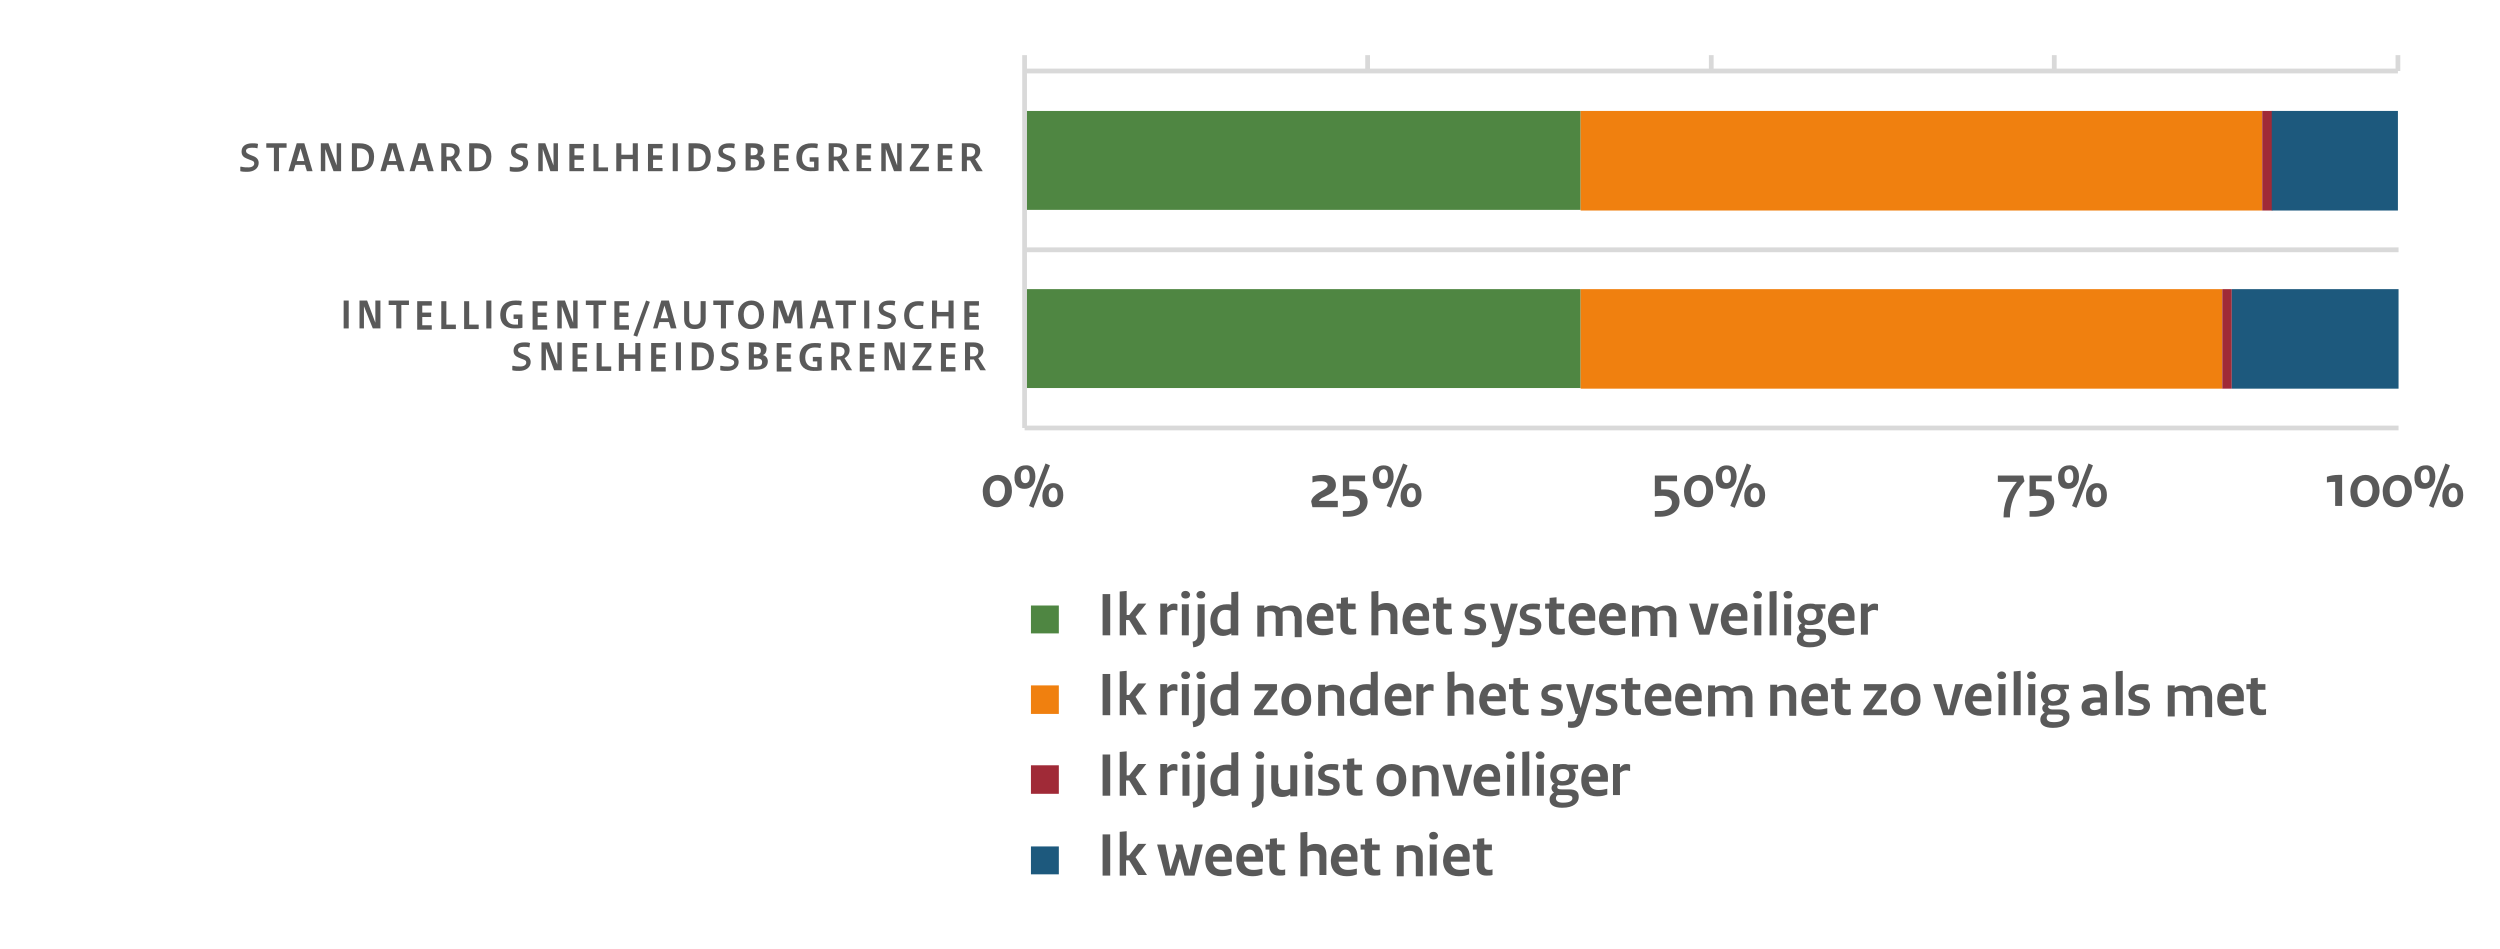 <?xml version="1.0" encoding="utf-8"?>
<!-- Generator: Adobe Illustrator 29.1.0, SVG Export Plug-In . SVG Version: 9.03 Build 55587)  -->
<svg version="1.0" id="Laag_1" xmlns="http://www.w3.org/2000/svg" xmlns:xlink="http://www.w3.org/1999/xlink" x="0px" y="0px"
	 viewBox="0 0 394.3 149.6" style="enable-background:new 0 0 394.3 149.6;" xml:space="preserve">
<style type="text/css">
	.st0{fill:none;stroke:#D9D9D9;stroke-width:0.75;stroke-linejoin:round;}
	.st1{fill:#4F8642;}
	.st2{fill:#F0800F;}
	.st3{fill:#A02A37;}
	.st4{fill:#1D597D;}
	.st5{enable-background:new    ;}
	.st6{fill:#595959;}
</style>
<path class="st0" d="M161.6,67.5h216.7 M161.6,39.4h216.7"/>
<path class="st1" d="M161.6,61.2h87.7V45.6h-87.7V61.2z M161.6,33.1h87.7V17.5h-87.7V33.1z"/>
<path class="st2" d="M350.5,45.6H249.3v15.7h101.2V45.6z M356.8,17.5H249.3v15.7h107.5C356.8,33.1,356.8,17.5,356.8,17.5z"/>
<path class="st3" d="M352,45.6h-1.5v15.7h1.5V45.6z M358.4,17.5h-1.6v15.7h1.6C358.4,33.1,358.4,17.5,358.4,17.5z"/>
<path class="st4" d="M378.2,45.6H352v15.7h26.3V45.6z M378.2,17.5h-19.9v15.7h19.9C378.2,33.1,378.2,17.5,378.2,17.5z"/>
<line class="st0" x1="161.6" y1="11.2" x2="378.2" y2="11.2"/>
<path class="st0" d="M378.2,8.7v2.5 M324,8.7v2.5 M269.9,8.7v2.5 M215.7,8.7v2.5 M161.6,8.7v2.5"/>
<line class="st0" x1="161.6" y1="11.2" x2="161.6" y2="67.5"/>
<g class="st5">
	<path class="st6" d="M155,77.5c0-1.6,1.1-2.6,2.4-2.6c1.3,0,2.2,0.9,2.2,2.5c0,1.6-1.1,2.6-2.4,2.6C155.9,80,155,79.2,155,77.5z
		 M157.3,79c0.7,0,1.2-0.6,1.2-1.7c0-1-0.5-1.5-1.2-1.5c-0.7,0-1.2,0.6-1.2,1.6C156.1,78.6,156.6,79,157.3,79z"/>
	<path class="st6" d="M163.3,75.2c0,1.3-0.8,1.9-1.7,1.9c-0.9,0-1.6-0.4-1.6-1.8c0-1.3,0.8-1.9,1.7-1.9
		C162.6,73.3,163.3,73.8,163.3,75.2z M161,75.1c0,0.8,0.3,1.1,0.7,1.1c0.4,0,0.7-0.3,0.7-1c0-0.9-0.3-1.2-0.7-1.2
		C161.3,74.1,161,74.3,161,75.1z M165.6,73.4l-2.6,6.7l-0.7-0.3l2.6-6.7L165.6,73.4z M167.7,78.1c0,1.3-0.8,1.9-1.7,1.9
		c-0.9,0-1.6-0.4-1.6-1.8c0-1.3,0.8-2,1.7-2C167,76.2,167.7,76.7,167.7,78.1z M165.4,78c0,0.8,0.3,1.1,0.7,1.1c0.4,0,0.7-0.3,0.7-1
		c0-0.9-0.3-1.2-0.7-1.2C165.7,77,165.4,77.3,165.4,78z"/>
</g>
<g class="st5">
	<path class="st6" d="M207.1,75.1c0.5-0.1,1-0.2,1.6-0.2c1.3,0,2,0.6,2,1.6c0,0.7-0.4,1.2-1.3,1.6l-0.6,0.3
		c-0.3,0.1-0.6,0.3-0.8,0.6v0h3v1H207l-0.2-0.9c0.1-0.6,0.6-1,1.2-1.4l0.7-0.4c0.5-0.3,0.7-0.5,0.7-0.8c0-0.3-0.3-0.6-1-0.6
		c-0.5,0-0.9,0-1.4,0.2V75.1z"/>
</g>
<g class="st5">
	<path class="st6" d="M215.4,75.9h-2.6v1.3c0.2,0,0.4,0,0.7,0c1.4,0,2.2,0.8,2.2,1.9c0,1.4-1.2,2.4-3.1,2.4h-0.8v-0.9h0.8
		c1.1,0,1.9-0.5,1.9-1.3c0-0.7-0.5-1.1-1.5-1.1c-0.4,0-0.8,0-1.2,0.1V75h3.5V75.9z"/>
</g>
<g class="st5">
	<path class="st6" d="M219.8,75.2c0,1.3-0.8,1.9-1.7,1.9c-0.9,0-1.6-0.4-1.6-1.8c0-1.3,0.8-1.9,1.7-1.9S219.8,73.8,219.8,75.2z
		 M217.5,75.1c0,0.8,0.3,1.1,0.7,1.1c0.4,0,0.7-0.3,0.7-1c0-0.9-0.3-1.2-0.7-1.2C217.8,74.1,217.5,74.3,217.5,75.1z M222,73.4
		l-2.6,6.7l-0.7-0.3l2.6-6.7L222,73.4z M224.2,78.1c0,1.3-0.8,1.9-1.7,1.9c-0.9,0-1.6-0.4-1.6-1.8c0-1.3,0.8-2,1.7-2
		C223.5,76.2,224.2,76.7,224.2,78.1z M221.9,78c0,0.8,0.3,1.1,0.7,1.1c0.4,0,0.7-0.3,0.7-1c0-0.9-0.3-1.2-0.7-1.2
		C222.2,77,221.9,77.3,221.9,78z"/>
</g>
<g class="st5">
	<path class="st6" d="M264.6,75.9h-2.6v1.3c0.2,0,0.4,0,0.7,0c1.4,0,2.2,0.8,2.2,1.9c0,1.4-1.2,2.4-3.1,2.4H261v-0.9h0.8
		c1.1,0,1.9-0.5,1.9-1.3c0-0.7-0.5-1.1-1.5-1.1c-0.4,0-0.8,0-1.2,0.1V75h3.5V75.9z"/>
</g>
<g class="st5">
	<path class="st6" d="M265.6,77.5c0-1.6,1.1-2.6,2.4-2.6c1.3,0,2.2,0.9,2.2,2.5c0,1.6-1.1,2.6-2.4,2.6
		C266.5,80,265.6,79.2,265.6,77.5z M267.9,79c0.7,0,1.2-0.6,1.2-1.7c0-1-0.5-1.5-1.2-1.5c-0.7,0-1.2,0.6-1.2,1.6
		C266.7,78.6,267.2,79,267.9,79z"/>
	<path class="st6" d="M273.9,75.2c0,1.3-0.8,1.9-1.7,1.9c-0.9,0-1.6-0.4-1.6-1.8c0-1.3,0.8-1.9,1.7-1.9S273.9,73.8,273.9,75.2z
		 M271.6,75.1c0,0.8,0.3,1.1,0.7,1.1c0.4,0,0.7-0.3,0.7-1c0-0.9-0.3-1.2-0.7-1.2C271.9,74.1,271.6,74.3,271.6,75.1z M276.2,73.4
		l-2.6,6.7l-0.7-0.3l2.6-6.7L276.2,73.4z M278.4,78.1c0,1.3-0.8,1.9-1.7,1.9c-0.9,0-1.6-0.4-1.6-1.8c0-1.3,0.8-2,1.7-2
		C277.6,76.2,278.4,76.7,278.4,78.1z M276.1,78c0,0.8,0.3,1.1,0.7,1.1s0.7-0.3,0.7-1c0-0.9-0.3-1.2-0.7-1.2
		C276.4,77,276.1,77.3,276.1,78z"/>
</g>
<g class="st5">
	<path class="st6" d="M319.1,75l0.2,0.9c-1.7,1.8-2.3,3.8-2.3,5.7H316c0-2,0.6-3.8,2.1-5.6v0h-3v-1H319.1z"/>
</g>
<g class="st5">
	<path class="st6" d="M323.7,75.9h-2.6v1.3c0.2,0,0.4,0,0.7,0c1.4,0,2.2,0.8,2.2,1.9c0,1.4-1.2,2.4-3.1,2.4h-0.8v-0.9h0.8
		c1.1,0,1.9-0.5,1.9-1.3c0-0.7-0.5-1.1-1.5-1.1c-0.4,0-0.8,0-1.2,0.1V75h3.5V75.9z"/>
</g>
<g class="st5">
	<path class="st6" d="M327.9,75.2c0,1.3-0.8,1.9-1.7,1.9c-0.9,0-1.6-0.4-1.6-1.8c0-1.3,0.8-1.9,1.7-1.9
		C327.1,73.3,327.9,73.8,327.9,75.2z M325.6,75.1c0,0.8,0.3,1.1,0.7,1.1s0.7-0.3,0.7-1c0-0.9-0.3-1.2-0.7-1.2
		C325.9,74.1,325.6,74.3,325.6,75.1z M330.1,73.4l-2.6,6.7l-0.7-0.3l2.6-6.7L330.1,73.4z M332.3,78.1c0,1.3-0.8,1.9-1.7,1.9
		c-0.9,0-1.6-0.4-1.6-1.8c0-1.3,0.8-2,1.7-2S332.3,76.7,332.3,78.1z M330,78c0,0.8,0.3,1.1,0.7,1.1c0.4,0,0.7-0.3,0.7-1
		c0-0.9-0.3-1.2-0.7-1.2C330.3,77,330,77.3,330,78z"/>
</g>
<g class="st5">
	<path class="st6" d="M367,75.2c0.6-0.2,1.2-0.3,1.8-0.3h0.6v4.9h-1.1V76c-0.5,0-0.8,0-1.3,0.1V75.2z"/>
</g>
<g class="st5">
	<path class="st6" d="M370.7,77.5c0-1.6,1.1-2.6,2.4-2.6c1.3,0,2.2,0.9,2.2,2.5c0,1.6-1.1,2.6-2.4,2.6
		C371.6,80,370.7,79.2,370.7,77.5z M373,79c0.7,0,1.2-0.6,1.2-1.7c0-1-0.5-1.5-1.2-1.5c-0.7,0-1.2,0.6-1.2,1.6
		C371.8,78.6,372.3,79,373,79z"/>
	<path class="st6" d="M375.8,77.5c0-1.6,1.1-2.6,2.4-2.6c1.3,0,2.2,0.9,2.2,2.5c0,1.6-1.1,2.6-2.4,2.6
		C376.7,80,375.8,79.2,375.8,77.5z M378.1,79c0.7,0,1.2-0.6,1.2-1.7c0-1-0.5-1.5-1.2-1.5c-0.7,0-1.2,0.6-1.2,1.6
		C376.9,78.6,377.4,79,378.1,79z"/>
	<path class="st6" d="M384.1,75.2c0,1.3-0.8,1.9-1.7,1.9c-0.9,0-1.6-0.4-1.6-1.8c0-1.3,0.8-1.9,1.7-1.9
		C383.4,73.3,384.1,73.8,384.1,75.2z M381.8,75.1c0,0.8,0.3,1.1,0.7,1.1s0.7-0.3,0.7-1c0-0.9-0.3-1.2-0.7-1.2
		C382.1,74.1,381.8,74.3,381.8,75.1z M386.4,73.4l-2.6,6.7l-0.7-0.3l2.6-6.7L386.4,73.4z M388.5,78.1c0,1.3-0.8,1.9-1.7,1.9
		c-0.9,0-1.6-0.4-1.6-1.8c0-1.3,0.8-2,1.7-2S388.5,76.7,388.5,78.1z M386.2,78c0,0.8,0.3,1.1,0.7,1.1c0.4,0,0.7-0.3,0.7-1
		c0-0.9-0.3-1.2-0.7-1.2C386.5,77,386.2,77.3,386.2,78z"/>
</g>
<g class="st5">
	<path class="st6" d="M38.1,26.3c0.4,0.1,0.7,0.1,1.1,0.1c0.6,0,0.9-0.3,0.9-0.6c0-0.3-0.1-0.4-0.7-0.6L38.9,25
		c-0.5-0.2-0.8-0.5-0.8-1.1c0-0.8,0.6-1.3,1.7-1.3c0.3,0,0.6,0,0.9,0.1l-0.1,0.7c-0.3-0.1-0.6-0.1-0.9-0.1c-0.6,0-0.9,0.2-0.9,0.5
		c0,0.3,0.2,0.4,0.6,0.6l0.5,0.2c0.6,0.2,0.9,0.6,0.9,1.1c0,0.8-0.7,1.4-1.8,1.4c-0.4,0-0.7,0-1.1-0.1V26.3z"/>
	<path class="st6" d="M44,27h-0.8v-3.7H42v-0.7h3.2v0.7H44V27z"/>
	<path class="st6" d="M49.3,27h-0.9l-0.3-1h-1.5l-0.3,1h-0.8l1.3-4.4H48L49.3,27z M47.4,23.4L47.4,23.4l-0.6,2H48L47.4,23.4z"/>
	<path class="st6" d="M51.3,23.5L51.3,23.5l0,3.5h-0.7v-4.4h1.2l1.3,3.5h0v-3.5h0.7V27h-1.2L51.3,23.5z"/>
	<path class="st6" d="M55.5,27v-4.4h1.2c1.5,0,2.3,0.7,2.3,2.1c0,1.6-0.9,2.3-2.3,2.3H55.5z M56.3,26.4h0.5c0.9,0,1.4-0.5,1.4-1.6
		c0-0.9-0.6-1.4-1.5-1.4h-0.4V26.4z"/>
	<path class="st6" d="M63.8,27h-0.9l-0.3-1h-1.5l-0.3,1h-0.8l1.3-4.4h1.2L63.8,27z M61.9,23.4L61.9,23.4l-0.6,2h1.2L61.9,23.4z"/>
	<path class="st6" d="M68.4,27h-0.9l-0.3-1h-1.5l-0.3,1h-0.8l1.3-4.4h1.2L68.4,27z M66.5,23.4L66.5,23.4l-0.6,2H67L66.5,23.4z"/>
	<path class="st6" d="M70.4,27h-0.8v-4.4h1.3c1.1,0,1.6,0.5,1.6,1.2c0,0.6-0.3,1-0.8,1.3l1.2,1.9h-0.9l-1-1.7h-0.5V27z M70.4,24.7
		h0.5c0.5,0,0.8-0.3,0.8-0.8c0-0.4-0.3-0.7-0.9-0.7h-0.4V24.7z"/>
	<path class="st6" d="M74,27v-4.4h1.2c1.5,0,2.3,0.7,2.3,2.1c0,1.6-0.9,2.3-2.3,2.3H74z M74.8,26.4h0.5c0.9,0,1.4-0.5,1.4-1.6
		c0-0.9-0.6-1.4-1.5-1.4h-0.4V26.4z"/>
	<path class="st6" d="M80.5,26.3c0.4,0.1,0.7,0.1,1.1,0.1c0.6,0,0.9-0.3,0.9-0.6c0-0.3-0.1-0.4-0.7-0.6L81.4,25
		c-0.5-0.2-0.8-0.5-0.8-1.1c0-0.8,0.6-1.3,1.7-1.3c0.3,0,0.6,0,0.9,0.1l-0.1,0.7c-0.3-0.1-0.6-0.1-0.9-0.1c-0.6,0-0.9,0.2-0.9,0.5
		c0,0.3,0.2,0.4,0.6,0.6l0.5,0.2c0.6,0.2,0.9,0.6,0.9,1.1c0,0.8-0.7,1.4-1.8,1.4c-0.4,0-0.7,0-1.1-0.1V26.3z"/>
	<path class="st6" d="M85.6,23.5L85.6,23.5l0,3.5h-0.7v-4.4H86l1.3,3.5h0v-3.5h0.7V27h-1.2L85.6,23.5z"/>
	<path class="st6" d="M89.8,22.7h2.3v0.7h-1.5v1.1H92v0.7h-1.4v1.3h1.5V27h-2.3V22.7z"/>
	<path class="st6" d="M93.6,22.7h0.8v3.7h1.5V27h-2.3V22.7z"/>
	<path class="st6" d="M99.7,25.1H98V27h-0.8v-4.4H98v1.8h1.8v-1.8h0.8V27h-0.8V25.1z"/>
	<path class="st6" d="M102.2,22.7h2.3v0.7H103v1.1h1.4v0.7H103v1.3h1.5V27h-2.3V22.7z"/>
	<path class="st6" d="M106.9,27h-0.8v-4.4h0.8V27z"/>
	<path class="st6" d="M108.6,27v-4.4h1.2c1.5,0,2.3,0.7,2.3,2.1c0,1.6-0.9,2.3-2.3,2.3H108.6z M109.4,26.4h0.5
		c0.9,0,1.4-0.5,1.4-1.6c0-0.9-0.6-1.4-1.5-1.4h-0.4V26.4z"/>
	<path class="st6" d="M113.3,26.3c0.4,0.1,0.7,0.1,1.1,0.1c0.6,0,0.9-0.3,0.9-0.6c0-0.3-0.1-0.4-0.7-0.6l-0.5-0.2
		c-0.5-0.2-0.8-0.5-0.8-1.1c0-0.8,0.6-1.3,1.7-1.3c0.3,0,0.6,0,0.9,0.1l-0.1,0.7c-0.3-0.1-0.6-0.1-0.9-0.1c-0.6,0-0.9,0.2-0.9,0.5
		c0,0.3,0.2,0.4,0.6,0.6l0.5,0.2c0.6,0.2,0.9,0.6,0.9,1.1c0,0.8-0.7,1.4-1.8,1.4c-0.4,0-0.7,0-1.1-0.1V26.3z"/>
	<path class="st6" d="M117.6,27v-4.4h1.2c1.1,0,1.6,0.4,1.6,1c0,0.5-0.2,0.9-0.6,1v0c0.5,0.1,0.8,0.5,0.8,1c0,0.8-0.6,1.3-1.7,1.3
		H117.6z M118.4,23.3v1.2h0.3c0.6,0,0.8-0.2,0.8-0.6c0-0.4-0.2-0.6-0.8-0.6H118.4z M118.4,25.1v1.3h0.5c0.5,0,0.8-0.2,0.8-0.7
		c0-0.4-0.3-0.6-1-0.6H118.4z"/>
	<path class="st6" d="M122.1,22.7h2.3v0.7h-1.5v1.1h1.4v0.7h-1.4v1.3h1.5V27h-2.3V22.7z"/>
	<path class="st6" d="M127.7,24.8h1.4v2.1c-0.4,0.1-0.8,0.1-1.3,0.1c-1.3,0-2.2-0.7-2.2-2.1c0-1.6,1-2.3,2.4-2.3c0.4,0,0.7,0,1,0.1
		l-0.1,0.7c-0.4-0.1-0.6-0.1-0.9-0.1c-0.9,0-1.5,0.5-1.5,1.6c0,1,0.6,1.5,1.4,1.5c0.2,0,0.3,0,0.5,0v-0.9h-0.7V24.8z"/>
	<path class="st6" d="M131.5,27h-0.8v-4.4h1.3c1.1,0,1.6,0.5,1.6,1.2c0,0.6-0.3,1-0.8,1.3l1.2,1.9H133l-1-1.7h-0.5V27z M131.5,24.7
		h0.5c0.5,0,0.8-0.3,0.8-0.8c0-0.4-0.3-0.7-0.9-0.7h-0.4V24.7z"/>
	<path class="st6" d="M135.1,22.7h2.3v0.7h-1.5v1.1h1.4v0.7h-1.4v1.3h1.5V27h-2.3V22.7z"/>
	<path class="st6" d="M139.7,23.5L139.7,23.5l0,3.5h-0.7v-4.4h1.2l1.3,3.5h0v-3.5h0.7V27h-1.2L139.7,23.5z"/>
	<path class="st6" d="M143.7,22.7h2.8v0.6l-2.1,3v0h2.1V27h-3v-0.6l2.1-3v0h-1.9V22.7z"/>
	<path class="st6" d="M147.9,22.7h2.3v0.7h-1.5v1.1h1.4v0.7h-1.4v1.3h1.5V27h-2.3V22.7z"/>
	<path class="st6" d="M152.5,27h-0.8v-4.4h1.3c1.1,0,1.6,0.5,1.6,1.2c0,0.6-0.3,1-0.8,1.3L155,27H154l-1-1.7h-0.5V27z M152.5,24.7
		h0.5c0.5,0,0.8-0.3,0.8-0.8c0-0.4-0.3-0.7-0.9-0.7h-0.4V24.7z"/>
</g>
<g class="st5">
	<path class="st6" d="M55,51.8h-0.8v-4.4H55V51.8z"/>
	<path class="st6" d="M57.4,48.3L57.4,48.3l0,3.5h-0.7v-4.4h1.2l1.3,3.5h0v-3.5H60v4.4h-1.2L57.4,48.3z"/>
	<path class="st6" d="M63.3,51.8h-0.8v-3.7h-1.2v-0.7h3.2v0.7h-1.2V51.8z"/>
	<path class="st6" d="M65.8,47.5h2.3v0.7h-1.5v1.1h1.4v0.7h-1.4v1.3h1.5v0.7h-2.3V47.5z"/>
	<path class="st6" d="M69.6,47.5h0.8v3.7h1.5v0.7h-2.3V47.5z"/>
	<path class="st6" d="M73.2,47.5H74v3.7h1.5v0.7h-2.3V47.5z"/>
	<path class="st6" d="M77.5,51.8h-0.8v-4.4h0.8V51.8z"/>
	<path class="st6" d="M81,49.6h1.4v2.1c-0.4,0.1-0.8,0.1-1.3,0.1c-1.3,0-2.2-0.7-2.2-2.1c0-1.6,1-2.3,2.4-2.3c0.4,0,0.7,0,1,0.1
		l-0.1,0.7c-0.4-0.1-0.6-0.1-0.9-0.1c-0.9,0-1.5,0.5-1.5,1.6c0,1,0.6,1.5,1.4,1.5c0.2,0,0.3,0,0.5,0v-0.9H81V49.6z"/>
	<path class="st6" d="M84,47.5h2.3v0.7h-1.5v1.1h1.4v0.7h-1.4v1.3h1.5v0.7H84V47.5z"/>
	<path class="st6" d="M88.6,48.3L88.6,48.3l0,3.5h-0.7v-4.4h1.2l1.3,3.5h0v-3.5h0.7v4.4h-1.2L88.6,48.3z"/>
	<path class="st6" d="M94.4,51.8h-0.8v-3.7h-1.2v-0.7h3.2v0.7h-1.2V51.8z"/>
	<path class="st6" d="M96.9,47.5h2.3v0.7h-1.5v1.1h1.4v0.7h-1.4v1.3h1.5v0.7h-2.3V47.5z"/>
	<path class="st6" d="M102.5,47.6l-2,5.5l-0.6-0.2l2-5.5L102.5,47.6z"/>
	<path class="st6" d="M106.7,51.8h-0.9l-0.3-1h-1.5l-0.3,1H103l1.3-4.4h1.2L106.7,51.8z M104.8,48.2L104.8,48.2l-0.6,2h1.2
		L104.8,48.2z"/>
	<path class="st6" d="M107.9,50.3v-2.8h0.8v2.8c0,0.7,0.3,0.9,0.9,0.9c0.6,0,0.9-0.3,0.9-0.9v-2.8h0.8v2.8c0,1-0.6,1.6-1.7,1.6
		C108.4,51.9,107.9,51.3,107.9,50.3z"/>
	<path class="st6" d="M114.5,51.8h-0.8v-3.7h-1.2v-0.7h3.2v0.7h-1.2V51.8z"/>
	<path class="st6" d="M118.5,47.4c1.1,0,2,0.7,2,2.2c0,1.5-0.9,2.3-2.1,2.3c-1.1,0-2-0.7-2-2.2C116.4,48.2,117.4,47.4,118.5,47.4z
		 M118.5,51.2c0.6,0,1.2-0.4,1.2-1.5c0-1.1-0.5-1.6-1.2-1.6c-0.6,0-1.2,0.4-1.2,1.5C117.3,50.7,117.8,51.2,118.5,51.2z"/>
	<path class="st6" d="M122.8,48.3l-0.1,3.5h-0.8l0.2-4.4h1.3l0.9,2.6h0l0.9-2.6h1.2l0.2,4.4h-0.8l-0.2-3.5h0l-0.9,2.7h-0.9
		L122.8,48.3L122.8,48.3z"/>
	<path class="st6" d="M131.5,51.8h-0.9l-0.3-1h-1.5l-0.3,1h-0.8l1.3-4.4h1.2L131.5,51.8z M129.6,48.2L129.6,48.2l-0.6,2h1.2
		L129.6,48.2z"/>
	<path class="st6" d="M133.8,51.8H133v-3.7h-1.2v-0.7h3.2v0.7h-1.2V51.8z"/>
	<path class="st6" d="M137.1,51.8h-0.8v-4.4h0.8V51.8z"/>
	<path class="st6" d="M138.6,51.1c0.4,0.1,0.7,0.1,1.1,0.1c0.6,0,0.9-0.3,0.9-0.6c0-0.3-0.1-0.4-0.7-0.6l-0.5-0.2
		c-0.5-0.2-0.8-0.5-0.8-1.1c0-0.8,0.6-1.3,1.7-1.3c0.3,0,0.6,0,0.9,0.1l-0.1,0.7c-0.3-0.1-0.6-0.1-0.9-0.1c-0.6,0-0.9,0.2-0.9,0.5
		c0,0.3,0.2,0.4,0.6,0.6l0.5,0.2c0.6,0.2,0.9,0.6,0.9,1.1c0,0.8-0.7,1.4-1.8,1.4c-0.4,0-0.7,0-1.1-0.1V51.1z"/>
	<path class="st6" d="M145.7,51.8c-0.4,0.1-0.5,0.1-1,0.1c-1.2,0-2.1-0.7-2.1-2.1c0-1.6,1-2.3,2.2-2.3c0.3,0,0.6,0,0.9,0.1l-0.1,0.7
		c-0.3-0.1-0.5-0.1-0.8-0.1c-0.7,0-1.4,0.5-1.4,1.6c0,1,0.6,1.5,1.3,1.5c0.4,0,0.6,0,0.9-0.1V51.8z"/>
	<path class="st6" d="M149.5,49.9h-1.8v1.9H147v-4.4h0.8v1.8h1.8v-1.8h0.8v4.4h-0.8V49.9z"/>
	<path class="st6" d="M152.1,47.5h2.3v0.7h-1.5v1.1h1.4v0.7h-1.4v1.3h1.5v0.7h-2.3V47.5z"/>
</g>
<g class="st5">
	<path class="st6" d="M81,57.7c0.4,0.1,0.7,0.1,1.1,0.1c0.6,0,0.9-0.3,0.9-0.6c0-0.3-0.1-0.4-0.7-0.6l-0.5-0.2
		c-0.5-0.2-0.8-0.5-0.8-1.1c0-0.8,0.6-1.3,1.7-1.3c0.3,0,0.6,0,0.9,0.1l-0.1,0.7c-0.3-0.1-0.6-0.1-0.9-0.1c-0.6,0-0.9,0.2-0.9,0.5
		c0,0.3,0.2,0.4,0.6,0.6l0.5,0.2c0.6,0.2,0.9,0.6,0.9,1.1c0,0.8-0.7,1.4-1.8,1.4c-0.4,0-0.7,0-1.1-0.1V57.7z"/>
	<path class="st6" d="M86.1,54.9L86.1,54.9l0,3.5h-0.7v-4.4h1.2l1.3,3.5h0v-3.5h0.7v4.4h-1.2L86.1,54.9z"/>
	<path class="st6" d="M90.3,54.1h2.3v0.7h-1.5v1.1h1.4v0.7h-1.4v1.3h1.5v0.7h-2.3V54.1z"/>
	<path class="st6" d="M94.1,54.1h0.8v3.7h1.5v0.7h-2.3V54.1z"/>
	<path class="st6" d="M100.2,56.6h-1.8v1.9h-0.8v-4.4h0.8v1.8h1.8v-1.8h0.8v4.4h-0.8V56.6z"/>
	<path class="st6" d="M102.7,54.1h2.3v0.7h-1.5v1.1h1.4v0.7h-1.4v1.3h1.5v0.7h-2.3V54.1z"/>
	<path class="st6" d="M107.4,58.4h-0.8v-4.4h0.8V58.4z"/>
	<path class="st6" d="M109.1,58.4v-4.4h1.2c1.5,0,2.3,0.7,2.3,2.1c0,1.6-0.9,2.3-2.3,2.3H109.1z M109.9,57.8h0.5
		c0.9,0,1.4-0.5,1.4-1.6c0-0.9-0.6-1.4-1.5-1.4h-0.4V57.8z"/>
	<path class="st6" d="M113.8,57.7c0.4,0.1,0.7,0.1,1.1,0.1c0.6,0,0.9-0.3,0.9-0.6c0-0.3-0.1-0.4-0.7-0.6l-0.5-0.2
		c-0.5-0.2-0.8-0.5-0.8-1.1c0-0.8,0.6-1.3,1.7-1.3c0.3,0,0.6,0,0.9,0.1l-0.1,0.7c-0.3-0.1-0.6-0.1-0.9-0.1c-0.6,0-0.9,0.2-0.9,0.5
		c0,0.3,0.2,0.4,0.6,0.6l0.5,0.2c0.6,0.2,0.9,0.6,0.9,1.1c0,0.8-0.7,1.4-1.8,1.4c-0.4,0-0.7,0-1.1-0.1V57.7z"/>
	<path class="st6" d="M118.1,58.4v-4.4h1.2c1.1,0,1.6,0.4,1.6,1c0,0.5-0.2,0.9-0.6,1v0c0.5,0.1,0.8,0.5,0.8,1c0,0.8-0.6,1.3-1.7,1.3
		H118.1z M118.9,54.7v1.2h0.3c0.6,0,0.8-0.2,0.8-0.6c0-0.4-0.2-0.6-0.8-0.6H118.9z M118.9,56.5v1.3h0.5c0.5,0,0.8-0.2,0.8-0.7
		c0-0.4-0.3-0.6-1-0.6H118.9z"/>
	<path class="st6" d="M122.5,54.1h2.3v0.7h-1.5v1.1h1.4v0.7h-1.4v1.3h1.5v0.7h-2.3V54.1z"/>
	<path class="st6" d="M128.2,56.3h1.4v2.1c-0.4,0.1-0.8,0.1-1.3,0.1c-1.3,0-2.2-0.7-2.2-2.1c0-1.6,1-2.3,2.4-2.3c0.4,0,0.7,0,1,0.1
		l-0.1,0.7c-0.4-0.1-0.6-0.1-0.9-0.1c-0.9,0-1.5,0.5-1.5,1.6c0,1,0.6,1.5,1.4,1.5c0.2,0,0.3,0,0.5,0v-0.9h-0.7V56.3z"/>
	<path class="st6" d="M131.9,58.4h-0.8v-4.4h1.3c1.1,0,1.6,0.5,1.6,1.2c0,0.6-0.3,1-0.8,1.3l1.2,1.9h-0.9l-1-1.7h-0.5V58.4z
		 M131.9,56.2h0.5c0.5,0,0.8-0.3,0.8-0.8c0-0.4-0.3-0.7-0.9-0.7h-0.4V56.2z"/>
	<path class="st6" d="M135.6,54.1h2.3v0.7h-1.5v1.1h1.4v0.7h-1.4v1.3h1.5v0.7h-2.3V54.1z"/>
	<path class="st6" d="M140.2,54.9L140.2,54.9l0,3.5h-0.7v-4.4h1.2l1.3,3.5h0v-3.5h0.7v4.4h-1.2L140.2,54.9z"/>
	<path class="st6" d="M144.1,54.1h2.8v0.6l-2.1,3v0h2.1v0.7h-3v-0.6l2.1-3v0h-1.9V54.1z"/>
	<path class="st6" d="M148.4,54.1h2.3v0.7h-1.5v1.1h1.4v0.7h-1.4v1.3h1.5v0.7h-2.3V54.1z"/>
	<path class="st6" d="M153,58.4h-0.8v-4.4h1.3c1.1,0,1.6,0.5,1.6,1.2c0,0.6-0.3,1-0.8,1.3l1.2,1.9h-0.9l-1-1.7H153V58.4z M153,56.2
		h0.5c0.5,0,0.8-0.3,0.8-0.8c0-0.4-0.3-0.7-0.9-0.7H153V56.2z"/>
</g>
<rect x="162.6" y="95.5" class="st1" width="4.4" height="4.4"/>
<g class="st5">
	<path class="st6" d="M175.1,100.2h-1.2v-6.5h1.2V100.2z"/>
</g>
<g class="st5">
	<path class="st6" d="M177.7,100.2h-1.1v-6.9l1.1-0.1V97h0.4l1.4-1.8h1.3l-1.7,2.1l1.8,2.8h-1.4l-1.4-2.3h-0.5V100.2z"/>
</g>
<g class="st5">
	<path class="st6" d="M185.7,96.3c-0.2,0-0.3-0.1-0.6-0.1c-0.3,0-0.6,0.1-1,0.4v3.5h-1.1v-4.9l1.1,0v0.6c0.3-0.4,0.6-0.6,1-0.6
		c0.2,0,0.4,0,0.6,0.1L185.7,96.3z"/>
</g>
<g class="st5">
	<path class="st6" d="M187,93.2c0.4,0,0.7,0.3,0.7,0.6c0,0.3-0.2,0.6-0.7,0.6s-0.7-0.3-0.7-0.6C186.3,93.5,186.5,93.2,187,93.2z
		 M187.5,100.2h-1.1v-4.9l1.1,0V100.2z"/>
</g>
<g class="st5">
	<path class="st6" d="M190,100.2c0,1.2-0.8,1.8-1.8,1.9l-0.1-0.9c0.5-0.1,0.8-0.4,0.8-1v-4.9l1.1,0V100.2z M189.4,93.2
		c0.4,0,0.7,0.3,0.7,0.6c0,0.3-0.2,0.6-0.7,0.6s-0.7-0.3-0.7-0.6C188.7,93.5,189,93.2,189.4,93.2z"/>
</g>
<g class="st5">
	<path class="st6" d="M195.3,100.2h-1.1v-0.3c-0.3,0.2-0.8,0.4-1.3,0.4c-1.2,0-2-0.8-2-2.4c0-1.7,1.1-2.6,2.6-2.6
		c0.3,0,0.5,0,0.7,0.1v-2l1.1-0.1V100.2z M192,97.8c0,1,0.5,1.5,1.2,1.5c0.4,0,0.6-0.1,0.9-0.2v-2.8c-0.2,0-0.4-0.1-0.7-0.1
		C192.6,96.1,192,96.7,192,97.8z"/>
</g>
<g class="st5">
	<path class="st6" d="M204.1,97.2c0-0.6-0.3-0.9-0.9-0.9c-0.4,0-0.6,0-0.9,0.2v3.8h-1.1v-3c0-0.7-0.3-0.9-0.9-0.9
		c-0.4,0-0.6,0-0.9,0.2v3.8h-1.1v-4.9l1.1,0v0.4c0.4-0.3,0.8-0.4,1.3-0.4c0.6,0,1,0.2,1.3,0.5c0.5-0.3,1-0.5,1.6-0.5
		c1.1,0,1.7,0.6,1.7,1.8v3.2h-1.1V97.2z"/>
</g>
<g class="st5">
	<path class="st6" d="M208.4,95.1c1.2,0,1.9,0.7,1.9,2c0,0.3,0,0.6,0,0.8h-3c0.1,0.9,0.6,1.3,1.5,1.3c0.6,0,0.9-0.1,1.4-0.2v0.9
		c-0.5,0.2-0.9,0.3-1.6,0.3c-1.5,0-2.5-0.8-2.5-2.5C206.2,96,207.2,95.1,208.4,95.1z M209.3,97.2c0-0.7-0.4-1.1-0.9-1.1
		c-0.5,0-0.9,0.4-1,1.1H209.3z"/>
</g>
<g class="st5">
	<path class="st6" d="M210.9,95.2h0.6v-0.9l1.1-0.1v1h1.2v0.9h-1.2v2.3c0,0.6,0.3,0.8,0.7,0.8c0.2,0,0.4,0,0.6-0.1v0.9
		c-0.3,0.1-0.6,0.1-1,0.1c-0.9,0-1.5-0.5-1.5-1.6v-2.5h-0.6V95.2z"/>
</g>
<g class="st5">
	<path class="st6" d="M219.3,97.1c0-0.6-0.3-0.9-0.9-0.9c-0.4,0-0.6,0-1,0.2v3.8h-1.1v-6.9l1.1-0.1v2.3c0.4-0.3,0.8-0.4,1.3-0.4
		c1.1,0,1.7,0.6,1.7,1.7v3.2h-1.1V97.1z"/>
</g>
<g class="st5">
	<path class="st6" d="M223.5,95.1c1.2,0,1.9,0.7,1.9,2c0,0.3,0,0.6,0,0.8h-3c0.1,0.9,0.6,1.3,1.5,1.3c0.6,0,0.9-0.1,1.4-0.2v0.9
		c-0.5,0.2-0.9,0.3-1.6,0.3c-1.5,0-2.5-0.8-2.5-2.5C221.3,96,222.3,95.1,223.5,95.1z M224.4,97.2c0-0.7-0.4-1.1-0.9-1.1
		c-0.5,0-0.9,0.4-1,1.1H224.4z"/>
</g>
<g class="st5">
	<path class="st6" d="M226,95.2h0.6v-0.9l1.1-0.1v1h1.2v0.9h-1.2v2.3c0,0.6,0.3,0.8,0.7,0.8c0.2,0,0.4,0,0.6-0.1v0.9
		c-0.3,0.1-0.6,0.1-1,0.1c-0.9,0-1.5-0.5-1.5-1.6v-2.5H226V95.2z"/>
</g>
<g class="st5">
	<path class="st6" d="M231.1,99.1c0.5,0.1,0.9,0.2,1.4,0.2c0.7,0,0.9-0.2,0.9-0.5c0-0.3-0.1-0.4-0.7-0.6l-0.6-0.2
		c-0.7-0.2-1.1-0.6-1.1-1.3c0-0.9,0.8-1.5,2-1.5c0.5,0,0.9,0,1.2,0.1l-0.1,0.9c-0.4-0.1-0.8-0.1-1.2-0.1c-0.6,0-0.9,0.2-0.9,0.5
		c0,0.2,0.1,0.4,0.6,0.5l0.6,0.2c0.8,0.2,1.2,0.7,1.2,1.3c0,1-0.8,1.6-2,1.6c-0.5,0-1,0-1.4-0.1V99.1z"/>
</g>
<g class="st5">
	<path class="st6" d="M235,95.2h1.2l1.1,3.8h0l1-3.8h1.1l-1.7,5.6c-0.3,0.9-0.9,1.3-1.8,1.3c-0.2,0-0.4,0-0.6,0v-0.9
		c0.2,0,0.4,0,0.6,0c0.4,0,0.7-0.2,0.8-0.7l0.2-0.5h-0.4L235,95.2z"/>
</g>
<g class="st5">
	<path class="st6" d="M239.8,99.1c0.5,0.1,0.9,0.2,1.4,0.2c0.7,0,0.9-0.2,0.9-0.5c0-0.3-0.1-0.4-0.7-0.6l-0.6-0.2
		c-0.7-0.2-1.1-0.6-1.1-1.3c0-0.9,0.8-1.5,2-1.5c0.5,0,0.9,0,1.2,0.1l-0.1,0.9c-0.4-0.1-0.8-0.1-1.2-0.1c-0.6,0-0.9,0.2-0.9,0.5
		c0,0.2,0.1,0.4,0.6,0.5l0.6,0.2c0.8,0.2,1.2,0.7,1.2,1.3c0,1-0.8,1.6-2,1.6c-0.5,0-1,0-1.4-0.1V99.1z"/>
</g>
<g class="st5">
	<path class="st6" d="M243.8,95.2h0.6v-0.9l1.1-0.1v1h1.2v0.9h-1.2v2.3c0,0.6,0.3,0.8,0.7,0.8c0.2,0,0.4,0,0.6-0.1v0.9
		c-0.3,0.1-0.6,0.1-1,0.1c-0.9,0-1.5-0.5-1.5-1.6v-2.5h-0.6V95.2z"/>
</g>
<g class="st5">
	<path class="st6" d="M249.6,95.1c1.2,0,2,0.7,2,2c0,0.3,0,0.6,0,0.8h-3c0.1,0.9,0.6,1.3,1.5,1.3c0.6,0,0.9-0.1,1.4-0.2v0.9
		c-0.5,0.2-0.9,0.3-1.6,0.3c-1.5,0-2.5-0.8-2.5-2.5C247.4,96,248.4,95.1,249.6,95.1z M250.4,97.2c0-0.7-0.4-1.1-0.9-1.1
		c-0.5,0-0.9,0.4-1,1.1H250.4z"/>
	<path class="st6" d="M254.4,95.1c1.2,0,2,0.7,2,2c0,0.3,0,0.6,0,0.8h-3c0.1,0.9,0.6,1.3,1.5,1.3c0.6,0,0.9-0.1,1.4-0.2v0.9
		c-0.5,0.2-0.9,0.3-1.6,0.3c-1.5,0-2.5-0.8-2.5-2.5C252.2,96,253.2,95.1,254.4,95.1z M255.3,97.2c0-0.7-0.4-1.1-0.9-1.1
		c-0.5,0-0.9,0.4-1,1.1H255.3z"/>
</g>
<g class="st5">
	<path class="st6" d="M263.2,97.2c0-0.6-0.3-0.9-0.9-0.9c-0.4,0-0.6,0-0.9,0.2v3.8h-1.1v-3c0-0.7-0.3-0.9-0.9-0.9
		c-0.4,0-0.6,0-0.9,0.2v3.8h-1.1v-4.9l1.1,0v0.4c0.4-0.3,0.8-0.4,1.3-0.4c0.6,0,1,0.2,1.3,0.5c0.5-0.3,1-0.5,1.6-0.5
		c1.1,0,1.7,0.6,1.7,1.8v3.2h-1.1V97.2z"/>
</g>
<g class="st5">
	<path class="st6" d="M266.4,95.2h1.3l1.1,4h0.1l1-4h1.2l-1.5,4.9H268L266.4,95.2z"/>
</g>
<g class="st5">
	<path class="st6" d="M273.7,95.1c1.2,0,1.9,0.7,1.9,2c0,0.3,0,0.6,0,0.8h-3c0.1,0.9,0.6,1.3,1.5,1.3c0.6,0,0.9-0.1,1.4-0.2v0.9
		c-0.5,0.2-0.9,0.3-1.6,0.3c-1.5,0-2.5-0.8-2.5-2.5C271.5,96,272.5,95.1,273.7,95.1z M274.6,97.2c0-0.7-0.4-1.1-0.9-1.1
		c-0.5,0-0.9,0.4-1,1.1H274.6z"/>
</g>
<g class="st5">
	<path class="st6" d="M277.2,93.2c0.4,0,0.7,0.3,0.7,0.6c0,0.3-0.2,0.6-0.7,0.6s-0.7-0.3-0.7-0.6C276.6,93.5,276.8,93.2,277.2,93.2z
		 M277.8,100.2h-1.1v-4.9l1.1,0V100.2z"/>
</g>
<g class="st5">
	<path class="st6" d="M280.2,100.2h-1.1v-6.9l1.1-0.1V100.2z"/>
</g>
<g class="st5">
	<path class="st6" d="M282,93.2c0.4,0,0.7,0.3,0.7,0.6c0,0.3-0.2,0.6-0.7,0.6s-0.7-0.3-0.7-0.6C281.3,93.5,281.5,93.2,282,93.2z
		 M282.5,100.2h-1.1v-4.9l1.1,0V100.2z"/>
</g>
<g class="st5">
	<path class="st6" d="M285.3,99.2h1.2c1.1,0,1.5,0.4,1.5,1.2c0,0.9-0.8,1.7-2.6,1.7c-1.4,0-2-0.5-2-1.3c0-0.5,0.3-0.9,0.7-1.1v0
		c-0.2-0.1-0.4-0.4-0.4-0.7c0-0.3,0.2-0.6,0.5-0.7v0c-0.4-0.2-0.7-0.7-0.7-1.3c0-1.2,0.8-1.8,2-1.8c0.3,0,0.5,0,0.8,0.1h1.6V96h-0.8
		v0c0.2,0.2,0.4,0.5,0.4,0.9c0,1.1-0.7,1.7-2.1,1.7c-0.2,0-0.4,0-0.6-0.1c-0.1,0.1-0.2,0.2-0.2,0.3
		C284.7,99.1,284.8,99.2,285.3,99.2z M285.5,101.3c1.1,0,1.5-0.3,1.5-0.7c0-0.3-0.2-0.4-0.7-0.5l-1.6,0c-0.2,0.1-0.3,0.3-0.3,0.5
		C284.4,101,284.7,101.3,285.5,101.3z M286.5,96.9c0-0.6-0.3-0.9-1-0.9c-0.6,0-1,0.3-1,1c0,0.6,0.4,0.9,0.9,0.9
		C286.2,97.9,286.5,97.6,286.5,96.9z"/>
</g>
<g class="st5">
	<path class="st6" d="M290.6,95.1c1.2,0,1.9,0.7,1.9,2c0,0.3,0,0.6,0,0.8h-3c0.1,0.9,0.6,1.3,1.5,1.3c0.6,0,0.9-0.1,1.4-0.2v0.9
		c-0.5,0.2-0.9,0.3-1.6,0.3c-1.5,0-2.5-0.8-2.5-2.5C288.4,96,289.4,95.1,290.6,95.1z M291.5,97.2c0-0.7-0.4-1.1-0.9-1.1
		c-0.5,0-0.9,0.4-1,1.1H291.5z"/>
</g>
<g class="st5">
	<path class="st6" d="M296.2,96.3c-0.2,0-0.3-0.1-0.6-0.1c-0.3,0-0.6,0.1-1,0.4v3.5h-1.1v-4.9l1.1,0v0.6c0.3-0.4,0.6-0.6,1-0.6
		c0.2,0,0.4,0,0.6,0.1L296.2,96.3z"/>
</g>
<rect x="162.6" y="108.1" class="st2" width="4.4" height="4.5"/>
<g class="st5">
	<path class="st6" d="M175.1,112.8h-1.2v-6.5h1.2V112.8z"/>
</g>
<g class="st5">
	<path class="st6" d="M177.7,112.8h-1.1v-6.9l1.1-0.1v3.8h0.4l1.4-1.8h1.3l-1.7,2.1l1.8,2.8h-1.4l-1.4-2.3h-0.5V112.8z"/>
</g>
<g class="st5">
	<path class="st6" d="M185.7,109c-0.2,0-0.3-0.1-0.6-0.1c-0.3,0-0.6,0.1-1,0.4v3.5h-1.1v-4.9l1.1,0v0.6c0.3-0.4,0.6-0.6,1-0.6
		c0.2,0,0.4,0,0.6,0.1L185.7,109z"/>
</g>
<g class="st5">
	<path class="st6" d="M187,105.9c0.4,0,0.7,0.3,0.7,0.6c0,0.3-0.2,0.6-0.7,0.6s-0.7-0.3-0.7-0.6C186.3,106.2,186.5,105.9,187,105.9z
		 M187.5,112.8h-1.1v-4.9l1.1,0V112.8z"/>
</g>
<g class="st5">
	<path class="st6" d="M190,112.8c0,1.2-0.8,1.8-1.8,1.9l-0.1-0.9c0.5-0.1,0.8-0.4,0.8-1v-4.9l1.1,0V112.8z M189.4,105.9
		c0.4,0,0.7,0.3,0.7,0.6c0,0.3-0.2,0.6-0.7,0.6s-0.7-0.3-0.7-0.6C188.7,106.2,189,105.9,189.4,105.9z"/>
</g>
<g class="st5">
	<path class="st6" d="M195.3,112.8h-1.1v-0.3c-0.3,0.2-0.8,0.4-1.3,0.4c-1.2,0-2-0.8-2-2.4c0-1.7,1.1-2.6,2.6-2.6
		c0.3,0,0.5,0,0.7,0.1v-2l1.1-0.1V112.8z M192,110.4c0,1,0.5,1.5,1.2,1.5c0.4,0,0.6-0.1,0.9-0.2v-2.8c-0.2,0-0.4-0.1-0.7-0.1
		C192.6,108.8,192,109.4,192,110.4z"/>
</g>
<g class="st5">
	<path class="st6" d="M197.9,107.9h3.5v0.9l-2.3,3.1v0h2.4v0.9h-3.7V112l2.3-3.1v0h-2.2V107.9z"/>
</g>
<g class="st5">
	<path class="st6" d="M204.4,112.9c-1.4,0-2.3-0.8-2.3-2.5s1.1-2.6,2.4-2.6c1.4,0,2.3,0.8,2.3,2.5
		C206.9,111.9,205.7,112.9,204.4,112.9z M204.5,108.8c-0.7,0-1.2,0.6-1.2,1.6c0,1,0.5,1.5,1.2,1.5c0.7,0,1.2-0.6,1.2-1.6
		C205.7,109.3,205.2,108.8,204.5,108.8z"/>
</g>
<g class="st5">
	<path class="st6" d="M210.9,109.8c0-0.6-0.3-0.9-0.9-0.9c-0.4,0-0.6,0.1-1,0.2v3.8h-1.1v-4.9l1.1,0v0.4c0.4-0.3,0.8-0.4,1.3-0.4
		c1.1,0,1.7,0.6,1.7,1.7v3.2h-1.1V109.8z"/>
</g>
<g class="st5">
	<path class="st6" d="M217.3,112.8h-1.1v-0.3c-0.3,0.2-0.8,0.4-1.3,0.4c-1.2,0-2-0.8-2-2.4c0-1.7,1.1-2.6,2.6-2.6
		c0.3,0,0.5,0,0.7,0.1v-2l1.1-0.1V112.8z M214,110.4c0,1,0.5,1.5,1.2,1.5c0.4,0,0.6-0.1,0.9-0.2v-2.8c-0.2,0-0.4-0.1-0.7-0.1
		C214.6,108.8,214,109.4,214,110.4z"/>
</g>
<g class="st5">
	<path class="st6" d="M220.6,107.8c1.2,0,2,0.7,2,2c0,0.3,0,0.6,0,0.8h-3c0.1,0.9,0.6,1.3,1.5,1.3c0.6,0,0.9-0.1,1.4-0.2v0.9
		c-0.5,0.2-0.9,0.3-1.6,0.3c-1.5,0-2.5-0.8-2.5-2.5C218.3,108.7,219.3,107.8,220.6,107.8z M221.4,109.8c0-0.7-0.4-1.1-0.9-1.1
		c-0.5,0-0.9,0.4-1,1.1H221.4z"/>
</g>
<g class="st5">
	<path class="st6" d="M226.1,109c-0.2,0-0.3-0.1-0.6-0.1c-0.3,0-0.6,0.1-1,0.4v3.5h-1.1v-4.9l1.1,0v0.6c0.3-0.4,0.6-0.6,1-0.6
		c0.2,0,0.4,0,0.6,0.1L226.1,109z"/>
</g>
<g class="st5">
	<path class="st6" d="M231.3,109.8c0-0.6-0.3-0.9-0.9-0.9c-0.4,0-0.6,0.1-1,0.2v3.8h-1.1v-6.9l1.1-0.1v2.3c0.4-0.3,0.8-0.4,1.3-0.4
		c1.1,0,1.7,0.6,1.7,1.7v3.2h-1.1V109.8z"/>
</g>
<g class="st5">
	<path class="st6" d="M235.6,107.8c1.2,0,1.9,0.7,1.9,2c0,0.3,0,0.6,0,0.8h-3c0.1,0.9,0.6,1.3,1.5,1.3c0.6,0,0.9-0.1,1.4-0.2v0.9
		c-0.5,0.2-0.9,0.3-1.6,0.3c-1.5,0-2.5-0.8-2.5-2.5C233.4,108.7,234.4,107.8,235.6,107.8z M236.5,109.8c0-0.7-0.4-1.1-0.9-1.1
		c-0.5,0-0.9,0.4-1,1.1H236.5z"/>
</g>
<g class="st5">
	<path class="st6" d="M238.1,107.9h0.6V107l1.1-0.1v1h1.2v0.9h-1.2v2.3c0,0.6,0.3,0.8,0.7,0.8c0.2,0,0.4,0,0.6-0.1v0.9
		c-0.3,0.1-0.6,0.1-1,0.1c-0.9,0-1.5-0.5-1.5-1.6v-2.5h-0.6V107.9z"/>
</g>
<g class="st5">
	<path class="st6" d="M243.2,111.8c0.5,0.1,0.9,0.2,1.4,0.2c0.7,0,0.9-0.2,0.9-0.5c0-0.3-0.1-0.4-0.7-0.6l-0.6-0.2
		c-0.7-0.2-1.1-0.6-1.1-1.3c0-0.9,0.8-1.5,2-1.5c0.5,0,0.9,0,1.2,0.1l-0.1,0.9c-0.4-0.1-0.8-0.1-1.2-0.1c-0.6,0-0.9,0.2-0.9,0.5
		c0,0.2,0.1,0.4,0.6,0.5l0.6,0.2c0.8,0.2,1.2,0.7,1.2,1.3c0,1-0.8,1.6-2,1.6c-0.5,0-1,0-1.4-0.1V111.8z"/>
</g>
<g class="st5">
	<path class="st6" d="M247,107.9h1.2l1.1,3.8h0l1-3.8h1.1l-1.7,5.6c-0.3,0.9-0.9,1.3-1.8,1.3c-0.2,0-0.4,0-0.6-0.1v-0.9
		c0.2,0,0.4,0,0.6,0c0.4,0,0.7-0.2,0.8-0.7l0.2-0.5h-0.4L247,107.9z"/>
</g>
<g class="st5">
	<path class="st6" d="M251.8,111.8c0.5,0.1,0.9,0.2,1.4,0.2c0.7,0,0.9-0.2,0.9-0.5c0-0.3-0.1-0.4-0.7-0.6l-0.6-0.2
		c-0.7-0.2-1.1-0.6-1.1-1.3c0-0.9,0.8-1.5,2-1.5c0.5,0,0.9,0,1.2,0.1l-0.1,0.9c-0.4-0.1-0.8-0.1-1.2-0.1c-0.6,0-0.9,0.2-0.9,0.5
		c0,0.2,0.1,0.4,0.6,0.5l0.6,0.2c0.8,0.2,1.2,0.7,1.2,1.3c0,1-0.8,1.6-2,1.6c-0.5,0-1,0-1.4-0.1V111.8z"/>
</g>
<g class="st5">
	<path class="st6" d="M255.8,107.9h0.6V107l1.1-0.1v1h1.2v0.9h-1.2v2.3c0,0.6,0.3,0.8,0.7,0.8c0.2,0,0.4,0,0.6-0.1v0.9
		c-0.3,0.1-0.6,0.1-1,0.1c-0.9,0-1.5-0.5-1.5-1.6v-2.5h-0.6V107.9z"/>
</g>
<g class="st5">
	<path class="st6" d="M261.6,107.8c1.2,0,2,0.7,2,2c0,0.3,0,0.6,0,0.8h-3c0.1,0.9,0.6,1.3,1.5,1.3c0.6,0,0.9-0.1,1.4-0.2v0.9
		c-0.5,0.2-0.9,0.3-1.6,0.3c-1.5,0-2.5-0.8-2.5-2.5C259.4,108.7,260.4,107.8,261.6,107.8z M262.4,109.8c0-0.7-0.4-1.1-0.9-1.1
		c-0.5,0-0.9,0.4-1,1.1H262.4z"/>
	<path class="st6" d="M266.4,107.8c1.2,0,2,0.7,2,2c0,0.3,0,0.6,0,0.8h-3c0.1,0.9,0.6,1.3,1.5,1.3c0.6,0,0.9-0.1,1.4-0.2v0.9
		c-0.5,0.2-0.9,0.3-1.6,0.3c-1.5,0-2.5-0.8-2.5-2.5C264.2,108.7,265.2,107.8,266.4,107.8z M267.3,109.8c0-0.7-0.4-1.1-0.9-1.1
		c-0.5,0-0.9,0.4-1,1.1H267.3z"/>
</g>
<g class="st5">
	<path class="st6" d="M275.2,109.8c0-0.6-0.3-0.9-0.9-0.9c-0.4,0-0.6,0.1-0.9,0.2v3.8h-1.1v-3c0-0.7-0.3-0.9-0.9-0.9
		c-0.4,0-0.6,0.1-0.9,0.2v3.8h-1.1v-4.9l1.1,0v0.4c0.4-0.3,0.8-0.4,1.3-0.4c0.6,0,1,0.2,1.3,0.5c0.5-0.3,1-0.5,1.6-0.5
		c1.1,0,1.7,0.6,1.7,1.8v3.2h-1.1V109.8z"/>
</g>
<g class="st5">
	<path class="st6" d="M282.2,109.8c0-0.6-0.3-0.9-0.9-0.9c-0.4,0-0.6,0.1-1,0.2v3.8h-1.1v-4.9l1.1,0v0.4c0.4-0.3,0.8-0.4,1.3-0.4
		c1.1,0,1.7,0.6,1.7,1.7v3.2h-1.1V109.8z"/>
</g>
<g class="st5">
	<path class="st6" d="M286.4,107.8c1.2,0,1.9,0.7,1.9,2c0,0.3,0,0.6,0,0.8h-3c0.1,0.9,0.6,1.3,1.5,1.3c0.6,0,0.9-0.1,1.4-0.2v0.9
		c-0.5,0.2-0.9,0.3-1.6,0.3c-1.5,0-2.5-0.8-2.5-2.5C284.2,108.7,285.2,107.8,286.4,107.8z M287.2,109.8c0-0.7-0.4-1.1-0.9-1.1
		c-0.5,0-0.9,0.4-1,1.1H287.2z"/>
</g>
<g class="st5">
	<path class="st6" d="M288.9,107.9h0.6V107l1.1-0.1v1h1.2v0.9h-1.2v2.3c0,0.6,0.3,0.8,0.7,0.8c0.2,0,0.4,0,0.6-0.1v0.9
		c-0.3,0.1-0.6,0.1-1,0.1c-0.9,0-1.5-0.5-1.5-1.6v-2.5h-0.6V107.9z"/>
</g>
<g class="st5">
	<path class="st6" d="M294,107.9h3.5v0.9l-2.3,3.1v0h2.4v0.9h-3.7V112l2.3-3.1v0H294V107.9z"/>
</g>
<g class="st5">
	<path class="st6" d="M300.5,112.9c-1.4,0-2.3-0.8-2.3-2.5s1.1-2.6,2.4-2.6c1.4,0,2.3,0.8,2.3,2.5
		C303,111.9,301.8,112.9,300.5,112.9z M300.6,108.8c-0.7,0-1.2,0.6-1.2,1.6c0,1,0.5,1.5,1.2,1.5c0.7,0,1.2-0.6,1.2-1.6
		C301.8,109.3,301.3,108.8,300.6,108.8z"/>
</g>
<g class="st5">
	<path class="st6" d="M304.9,107.9h1.3l1.1,4h0.1l1-4h1.2l-1.5,4.9h-1.6L304.9,107.9z"/>
</g>
<g class="st5">
	<path class="st6" d="M312.2,107.8c1.2,0,1.9,0.7,1.9,2c0,0.3,0,0.6,0,0.8h-3c0.1,0.9,0.6,1.3,1.5,1.3c0.6,0,0.9-0.1,1.4-0.2v0.9
		c-0.5,0.2-0.9,0.3-1.6,0.3c-1.5,0-2.5-0.8-2.5-2.5C310,108.7,311,107.8,312.2,107.8z M313.1,109.8c0-0.7-0.4-1.1-0.9-1.1
		c-0.5,0-0.9,0.4-1,1.1H313.1z"/>
</g>
<g class="st5">
	<path class="st6" d="M315.7,105.9c0.4,0,0.7,0.3,0.7,0.6c0,0.3-0.2,0.6-0.7,0.6s-0.7-0.3-0.7-0.6
		C315,106.2,315.3,105.9,315.7,105.9z M316.3,112.8h-1.1v-4.9l1.1,0V112.8z"/>
</g>
<g class="st5">
	<path class="st6" d="M318.7,112.8h-1.1v-6.9l1.1-0.1V112.8z"/>
</g>
<g class="st5">
	<path class="st6" d="M320.4,105.9c0.4,0,0.7,0.3,0.7,0.6c0,0.3-0.2,0.6-0.7,0.6s-0.7-0.3-0.7-0.6
		C319.8,106.2,320,105.9,320.4,105.9z M321,112.8h-1.1v-4.9l1.1,0V112.8z"/>
</g>
<g class="st5">
	<path class="st6" d="M323.7,111.9h1.2c1.1,0,1.5,0.4,1.5,1.2c0,0.9-0.8,1.7-2.6,1.7c-1.4,0-2-0.5-2-1.3c0-0.5,0.3-0.9,0.7-1.1v0
		c-0.2-0.1-0.4-0.4-0.4-0.7c0-0.3,0.2-0.6,0.5-0.7v0c-0.4-0.2-0.7-0.7-0.7-1.3c0-1.2,0.8-1.8,2-1.8c0.3,0,0.5,0,0.8,0.1h1.6v0.7
		h-0.8v0c0.2,0.2,0.4,0.5,0.4,0.9c0,1.1-0.7,1.7-2.1,1.7c-0.2,0-0.4,0-0.6-0.1c-0.1,0.1-0.2,0.2-0.2,0.3
		C323.1,111.7,323.3,111.9,323.7,111.9z M323.9,113.9c1.1,0,1.5-0.3,1.5-0.7c0-0.3-0.2-0.4-0.7-0.5l-1.6,0c-0.2,0.1-0.3,0.3-0.3,0.5
		C322.8,113.7,323.2,113.9,323.9,113.9z M325,109.6c0-0.6-0.3-0.9-1-0.9c-0.6,0-1,0.3-1,1c0,0.6,0.4,0.9,0.9,0.9
		C324.6,110.5,325,110.2,325,109.6z"/>
</g>
<g class="st5">
	<path class="st6" d="M332.4,112.8h-1.1v-0.3c-0.4,0.3-0.8,0.4-1.4,0.4c-1,0-1.6-0.5-1.6-1.4c0-0.9,0.7-1.5,2.2-1.5
		c0.2,0,0.5,0,0.7,0v-0.3c0-0.5-0.3-0.8-1.1-0.8c-0.5,0-0.9,0.1-1.4,0.3l-0.2-0.9c0.6-0.3,1.1-0.4,1.8-0.4c1.3,0,2,0.6,2,1.7V112.8z
		 M330.3,112c0.4,0,0.7-0.1,1-0.3v-0.9c-0.2,0-0.4,0-0.6,0c-0.8,0-1.1,0.3-1.1,0.6C329.6,111.8,329.9,112,330.3,112z"/>
</g>
<g class="st5">
	<path class="st6" d="M334.8,112.8h-1.1v-6.9l1.1-0.1V112.8z"/>
</g>
<g class="st5">
	<path class="st6" d="M335.8,111.8c0.5,0.1,0.9,0.2,1.4,0.2c0.7,0,0.9-0.2,0.9-0.5c0-0.3-0.1-0.4-0.7-0.6l-0.6-0.2
		c-0.7-0.2-1.1-0.6-1.1-1.3c0-0.9,0.8-1.5,2-1.5c0.5,0,0.9,0,1.2,0.1l-0.1,0.9c-0.4-0.1-0.8-0.1-1.2-0.1c-0.6,0-0.9,0.2-0.9,0.5
		c0,0.2,0.1,0.4,0.6,0.5l0.6,0.2c0.8,0.2,1.2,0.7,1.2,1.3c0,1-0.8,1.6-2,1.6c-0.5,0-1,0-1.4-0.1V111.8z"/>
</g>
<g class="st5">
	<path class="st6" d="M347.7,109.8c0-0.6-0.3-0.9-0.9-0.9c-0.4,0-0.6,0.1-0.9,0.2v3.8h-1.1v-3c0-0.7-0.3-0.9-0.9-0.9
		c-0.4,0-0.6,0.1-0.9,0.2v3.8h-1.1v-4.9l1.1,0v0.4c0.4-0.3,0.8-0.4,1.3-0.4c0.6,0,1,0.2,1.3,0.5c0.5-0.3,1-0.5,1.6-0.5
		c1.1,0,1.7,0.6,1.7,1.8v3.2h-1.1V109.8z"/>
</g>
<g class="st5">
	<path class="st6" d="M351.9,107.8c1.2,0,2,0.7,2,2c0,0.3,0,0.6,0,0.8h-3c0.1,0.9,0.6,1.3,1.5,1.3c0.6,0,0.9-0.1,1.4-0.2v0.9
		c-0.5,0.2-0.9,0.3-1.6,0.3c-1.5,0-2.5-0.8-2.5-2.5C349.7,108.7,350.7,107.8,351.9,107.8z M352.8,109.8c0-0.7-0.4-1.1-0.9-1.1
		c-0.5,0-0.9,0.4-1,1.1H352.8z"/>
</g>
<g class="st5">
	<path class="st6" d="M354.4,107.9h0.6V107l1.1-0.1v1h1.2v0.9h-1.2v2.3c0,0.6,0.3,0.8,0.7,0.8c0.2,0,0.4,0,0.6-0.1v0.9
		c-0.3,0.1-0.6,0.1-1,0.1c-0.9,0-1.5-0.5-1.5-1.6v-2.5h-0.6V107.9z"/>
</g>
<rect x="162.6" y="120.7" class="st3" width="4.4" height="4.5"/>
<g class="st5">
	<path class="st6" d="M175.1,125.5h-1.2V119h1.2V125.5z"/>
</g>
<g class="st5">
	<path class="st6" d="M177.7,125.5h-1.1v-6.9l1.1-0.1v3.8h0.4l1.4-1.8h1.3l-1.7,2.1l1.8,2.8h-1.4l-1.4-2.3h-0.5V125.5z"/>
</g>
<g class="st5">
	<path class="st6" d="M185.7,121.6c-0.2,0-0.3-0.1-0.6-0.1c-0.3,0-0.6,0.1-1,0.4v3.5h-1.1v-4.9l1.1,0v0.6c0.3-0.4,0.6-0.6,1-0.6
		c0.2,0,0.4,0,0.6,0.1L185.7,121.6z"/>
</g>
<g class="st5">
	<path class="st6" d="M187,118.5c0.4,0,0.7,0.3,0.7,0.6c0,0.3-0.2,0.6-0.7,0.6s-0.7-0.3-0.7-0.6C186.3,118.8,186.6,118.5,187,118.5z
		 M187.6,125.5h-1.1v-4.9l1.1,0V125.5z"/>
</g>
<g class="st5">
	<path class="st6" d="M190,125.5c0,1.2-0.8,1.8-1.8,1.9l-0.1-0.9c0.5-0.1,0.8-0.4,0.8-1v-4.9l1.1,0V125.5z M189.4,118.5
		c0.4,0,0.7,0.3,0.7,0.6c0,0.3-0.2,0.6-0.7,0.6s-0.7-0.3-0.7-0.6C188.7,118.8,189,118.5,189.4,118.5z"/>
</g>
<g class="st5">
	<path class="st6" d="M195.3,125.5h-1.1v-0.3c-0.3,0.2-0.8,0.4-1.3,0.4c-1.2,0-2-0.8-2-2.4c0-1.7,1.1-2.6,2.6-2.6
		c0.3,0,0.5,0,0.7,0.1v-2l1.1-0.1V125.5z M192,123.1c0,1,0.5,1.5,1.2,1.5c0.4,0,0.6-0.1,0.9-0.2v-2.8c-0.2,0-0.4-0.1-0.7-0.1
		C192.6,121.5,192,122.1,192,123.1z"/>
</g>
<g class="st5">
	<path class="st6" d="M199.3,125.5c0,1.2-0.8,1.8-1.8,1.9l-0.1-0.9c0.5-0.1,0.8-0.4,0.8-1v-4.9l1.1,0V125.5z M198.7,118.5
		c0.4,0,0.7,0.3,0.7,0.6c0,0.3-0.2,0.6-0.7,0.6s-0.7-0.3-0.7-0.6C198.1,118.8,198.3,118.5,198.7,118.5z"/>
</g>
<g class="st5">
	<path class="st6" d="M201.7,123.6c0,0.7,0.3,1,0.9,1c0.4,0,0.6-0.1,0.9-0.2v-3.7l1.1,0v4.9h-1.1v-0.3c-0.4,0.3-0.8,0.4-1.3,0.4
		c-1.1,0-1.7-0.6-1.7-1.8v-3.2l1.1,0V123.6z"/>
</g>
<g class="st5">
	<path class="st6" d="M206.4,118.5c0.4,0,0.7,0.3,0.7,0.6c0,0.3-0.2,0.6-0.7,0.6s-0.7-0.3-0.7-0.6
		C205.7,118.8,206,118.5,206.4,118.5z M207,125.5h-1.1v-4.9l1.1,0V125.5z"/>
</g>
<g class="st5">
	<path class="st6" d="M208,124.4c0.5,0.1,0.9,0.2,1.4,0.2c0.7,0,0.9-0.2,0.9-0.5c0-0.3-0.1-0.4-0.7-0.6l-0.6-0.2
		c-0.7-0.2-1.1-0.6-1.1-1.3c0-0.9,0.8-1.5,2-1.5c0.5,0,0.9,0,1.2,0.1l-0.1,0.9c-0.4-0.1-0.8-0.1-1.2-0.1c-0.6,0-0.9,0.2-0.9,0.5
		c0,0.2,0.1,0.4,0.6,0.5l0.6,0.2c0.8,0.2,1.2,0.7,1.2,1.3c0,1-0.8,1.6-2,1.6c-0.5,0-1,0-1.4-0.1V124.4z"/>
</g>
<g class="st5">
	<path class="st6" d="M211.9,120.6h0.6v-0.9l1.1-0.1v1h1.2v0.9h-1.2v2.3c0,0.6,0.3,0.8,0.7,0.8c0.2,0,0.4,0,0.6-0.1v0.9
		c-0.3,0.1-0.6,0.1-1,0.1c-0.9,0-1.5-0.5-1.5-1.6v-2.5h-0.6V120.6z"/>
</g>
<g class="st5">
	<path class="st6" d="M219.4,125.6c-1.4,0-2.3-0.8-2.3-2.5c0-1.6,1.1-2.6,2.4-2.6c1.4,0,2.3,0.8,2.3,2.5
		C221.8,124.6,220.7,125.6,219.4,125.6z M219.4,121.5c-0.7,0-1.2,0.6-1.2,1.6c0,1,0.5,1.5,1.2,1.5c0.7,0,1.2-0.6,1.2-1.6
		C220.7,122,220.2,121.5,219.4,121.5z"/>
</g>
<g class="st5">
	<path class="st6" d="M225.8,122.5c0-0.6-0.3-0.9-0.9-0.9c-0.4,0-0.6,0-1,0.2v3.8h-1.1v-4.9l1.1,0v0.4c0.4-0.3,0.8-0.4,1.3-0.4
		c1.1,0,1.7,0.6,1.7,1.7v3.2h-1.1V122.5z"/>
</g>
<g class="st5">
	<path class="st6" d="M227.5,120.6h1.3l1.1,4h0.1l1-4h1.2l-1.5,4.9h-1.6L227.5,120.6z"/>
</g>
<g class="st5">
	<path class="st6" d="M234.7,120.5c1.2,0,1.9,0.7,1.9,2c0,0.3,0,0.6,0,0.8h-3c0.1,0.9,0.6,1.3,1.5,1.3c0.6,0,0.9-0.1,1.4-0.2v0.9
		c-0.5,0.2-0.9,0.3-1.6,0.3c-1.5,0-2.5-0.8-2.5-2.5C232.5,121.4,233.5,120.5,234.7,120.5z M235.6,122.5c0-0.7-0.4-1.1-0.9-1.1
		c-0.5,0-0.9,0.4-1,1.1H235.6z"/>
</g>
<g class="st5">
	<path class="st6" d="M238.2,118.5c0.4,0,0.7,0.3,0.7,0.6c0,0.3-0.2,0.6-0.7,0.6s-0.7-0.3-0.7-0.6
		C237.6,118.8,237.8,118.5,238.2,118.5z M238.8,125.5h-1.1v-4.9l1.1,0V125.5z"/>
</g>
<g class="st5">
	<path class="st6" d="M241.2,125.5h-1.1v-6.9l1.1-0.1V125.5z"/>
</g>
<g class="st5">
	<path class="st6" d="M242.9,118.5c0.4,0,0.7,0.3,0.7,0.6c0,0.3-0.2,0.6-0.7,0.6s-0.7-0.3-0.7-0.6
		C242.3,118.8,242.5,118.5,242.9,118.5z M243.5,125.5h-1.1v-4.9l1.1,0V125.5z"/>
</g>
<g class="st5">
	<path class="st6" d="M246.3,124.5h1.2c1.1,0,1.5,0.4,1.5,1.2c0,0.9-0.8,1.7-2.6,1.7c-1.4,0-2-0.5-2-1.3c0-0.5,0.3-0.9,0.7-1.1v0
		c-0.2-0.1-0.4-0.4-0.4-0.7c0-0.3,0.2-0.6,0.5-0.7v0c-0.4-0.2-0.7-0.7-0.7-1.3c0-1.2,0.8-1.8,2-1.8c0.3,0,0.5,0,0.8,0.1h1.6v0.7
		h-0.8v0c0.2,0.2,0.4,0.5,0.4,0.9c0,1.1-0.7,1.7-2.1,1.7c-0.2,0-0.4,0-0.6-0.1c-0.1,0.1-0.2,0.2-0.2,0.3
		C245.6,124.4,245.8,124.5,246.3,124.5z M246.5,126.6c1.1,0,1.5-0.3,1.5-0.7c0-0.3-0.2-0.4-0.7-0.5l-1.6,0c-0.2,0.1-0.3,0.3-0.3,0.5
		C245.4,126.3,245.7,126.6,246.5,126.6z M247.5,122.2c0-0.6-0.3-0.9-1-0.9c-0.6,0-1,0.3-1,1c0,0.6,0.4,0.9,0.9,0.9
		C247.1,123.2,247.5,122.9,247.5,122.2z"/>
</g>
<g class="st5">
	<path class="st6" d="M251.6,120.5c1.2,0,2,0.7,2,2c0,0.3,0,0.6,0,0.8h-3c0.1,0.9,0.6,1.3,1.5,1.3c0.6,0,0.9-0.1,1.4-0.2v0.9
		c-0.5,0.2-0.9,0.3-1.6,0.3c-1.5,0-2.5-0.8-2.5-2.5C249.4,121.4,250.4,120.5,251.6,120.5z M252.4,122.5c0-0.7-0.4-1.1-0.9-1.1
		c-0.5,0-0.9,0.4-1,1.1H252.4z"/>
	<path class="st6" d="M257.1,121.6c-0.2,0-0.3-0.1-0.6-0.1c-0.3,0-0.6,0.1-1,0.4v3.5h-1.1v-4.9l1.1,0v0.6c0.3-0.4,0.6-0.6,1-0.6
		c0.2,0,0.4,0,0.6,0.1L257.1,121.6z"/>
</g>
<rect x="162.6" y="133.5" class="st4" width="4.4" height="4.4"/>
<g class="st5">
	<path class="st6" d="M175.1,138.1h-1.2v-6.5h1.2V138.1z"/>
</g>
<g class="st5">
	<path class="st6" d="M177.7,138.1h-1.1v-6.9l1.1-0.1v3.8h0.4l1.4-1.8h1.3l-1.7,2.1l1.8,2.8h-1.4l-1.4-2.3h-0.5V138.1z"/>
</g>
<g class="st5">
	<path class="st6" d="M188.4,138.1h-1.6l-0.7-2.7h0l-0.8,2.7h-1.5l-1.3-4.9h1.3l0.8,4h0l1-3.1l-0.2-0.9h1.1l1.1,4h0l0.9-4h1.2
		L188.4,138.1z"/>
</g>
<g class="st5">
	<path class="st6" d="M192.3,133.1c1.2,0,2,0.7,2,2c0,0.3,0,0.6,0,0.8h-3c0.1,0.9,0.6,1.3,1.5,1.3c0.6,0,0.9-0.1,1.4-0.2v0.9
		c-0.5,0.2-0.9,0.3-1.6,0.3c-1.5,0-2.5-0.8-2.5-2.5C190.1,134,191.1,133.1,192.3,133.1z M193.2,135.1c0-0.7-0.4-1.1-0.9-1.1
		c-0.5,0-0.9,0.4-1,1.1H193.2z"/>
	<path class="st6" d="M197.2,133.1c1.2,0,2,0.7,2,2c0,0.3,0,0.6,0,0.8h-3c0.1,0.9,0.6,1.3,1.5,1.3c0.6,0,0.9-0.1,1.4-0.2v0.9
		c-0.5,0.2-0.9,0.3-1.6,0.3c-1.5,0-2.5-0.8-2.5-2.5C194.9,134,195.9,133.1,197.2,133.1z M198,135.1c0-0.7-0.4-1.1-0.9-1.1
		c-0.5,0-0.9,0.4-1,1.1H198z"/>
</g>
<g class="st5">
	<path class="st6" d="M199.7,133.2h0.6v-0.9l1.1-0.1v1h1.2v0.9h-1.2v2.3c0,0.6,0.3,0.8,0.7,0.8c0.2,0,0.4,0,0.6-0.1v0.9
		c-0.3,0.1-0.6,0.1-1,0.1c-0.9,0-1.5-0.5-1.5-1.6v-2.5h-0.6V133.2z"/>
</g>
<g class="st5">
	<path class="st6" d="M208.1,135.1c0-0.6-0.3-0.9-0.9-0.9c-0.4,0-0.6,0-1,0.2v3.8h-1.1v-6.9l1.1-0.1v2.3c0.4-0.3,0.8-0.4,1.3-0.4
		c1.1,0,1.7,0.6,1.7,1.7v3.2h-1.1V135.1z"/>
</g>
<g class="st5">
	<path class="st6" d="M212.2,133.1c1.2,0,1.9,0.7,1.9,2c0,0.3,0,0.6,0,0.8h-3c0.1,0.9,0.6,1.3,1.5,1.3c0.6,0,0.9-0.1,1.4-0.2v0.9
		c-0.5,0.2-0.9,0.3-1.6,0.3c-1.5,0-2.5-0.8-2.5-2.5C210,134,211,133.1,212.2,133.1z M213.1,135.1c0-0.7-0.4-1.1-0.9-1.1
		c-0.5,0-0.9,0.4-1,1.1H213.1z"/>
</g>
<g class="st5">
	<path class="st6" d="M214.7,133.2h0.6v-0.9l1.1-0.1v1h1.2v0.9h-1.2v2.3c0,0.6,0.3,0.8,0.7,0.8c0.2,0,0.4,0,0.6-0.1v0.9
		c-0.3,0.1-0.6,0.1-1,0.1c-0.9,0-1.5-0.5-1.5-1.6v-2.5h-0.6V133.2z"/>
</g>
<g class="st5">
	<path class="st6" d="M223.3,135.1c0-0.6-0.3-0.9-0.9-0.9c-0.4,0-0.6,0-1,0.2v3.8h-1.1v-4.9l1.1,0v0.4c0.4-0.3,0.8-0.4,1.3-0.4
		c1.1,0,1.7,0.6,1.7,1.7v3.2h-1.1V135.1z"/>
</g>
<g class="st5">
	<path class="st6" d="M226.1,131.2c0.4,0,0.7,0.3,0.7,0.6c0,0.3-0.2,0.6-0.7,0.6s-0.7-0.3-0.7-0.6
		C225.4,131.5,225.6,131.2,226.1,131.2z M226.6,138.1h-1.1v-4.9l1.1,0V138.1z"/>
</g>
<g class="st5">
	<path class="st6" d="M229.9,133.1c1.2,0,1.9,0.7,1.9,2c0,0.3,0,0.6,0,0.8h-3c0.1,0.9,0.6,1.3,1.5,1.3c0.6,0,0.9-0.1,1.4-0.2v0.9
		c-0.5,0.2-0.9,0.3-1.6,0.3c-1.5,0-2.5-0.8-2.5-2.5C227.7,134,228.7,133.1,229.9,133.1z M230.7,135.1c0-0.7-0.4-1.1-0.9-1.1
		c-0.5,0-0.9,0.4-1,1.1H230.7z"/>
</g>
<g class="st5">
	<path class="st6" d="M232.4,133.2h0.6v-0.9l1.1-0.1v1h1.2v0.9h-1.2v2.3c0,0.6,0.3,0.8,0.7,0.8c0.2,0,0.4,0,0.6-0.1v0.9
		c-0.3,0.1-0.6,0.1-1,0.1c-0.9,0-1.5-0.5-1.5-1.6v-2.5h-0.6V133.2z"/>
</g>
</svg>
